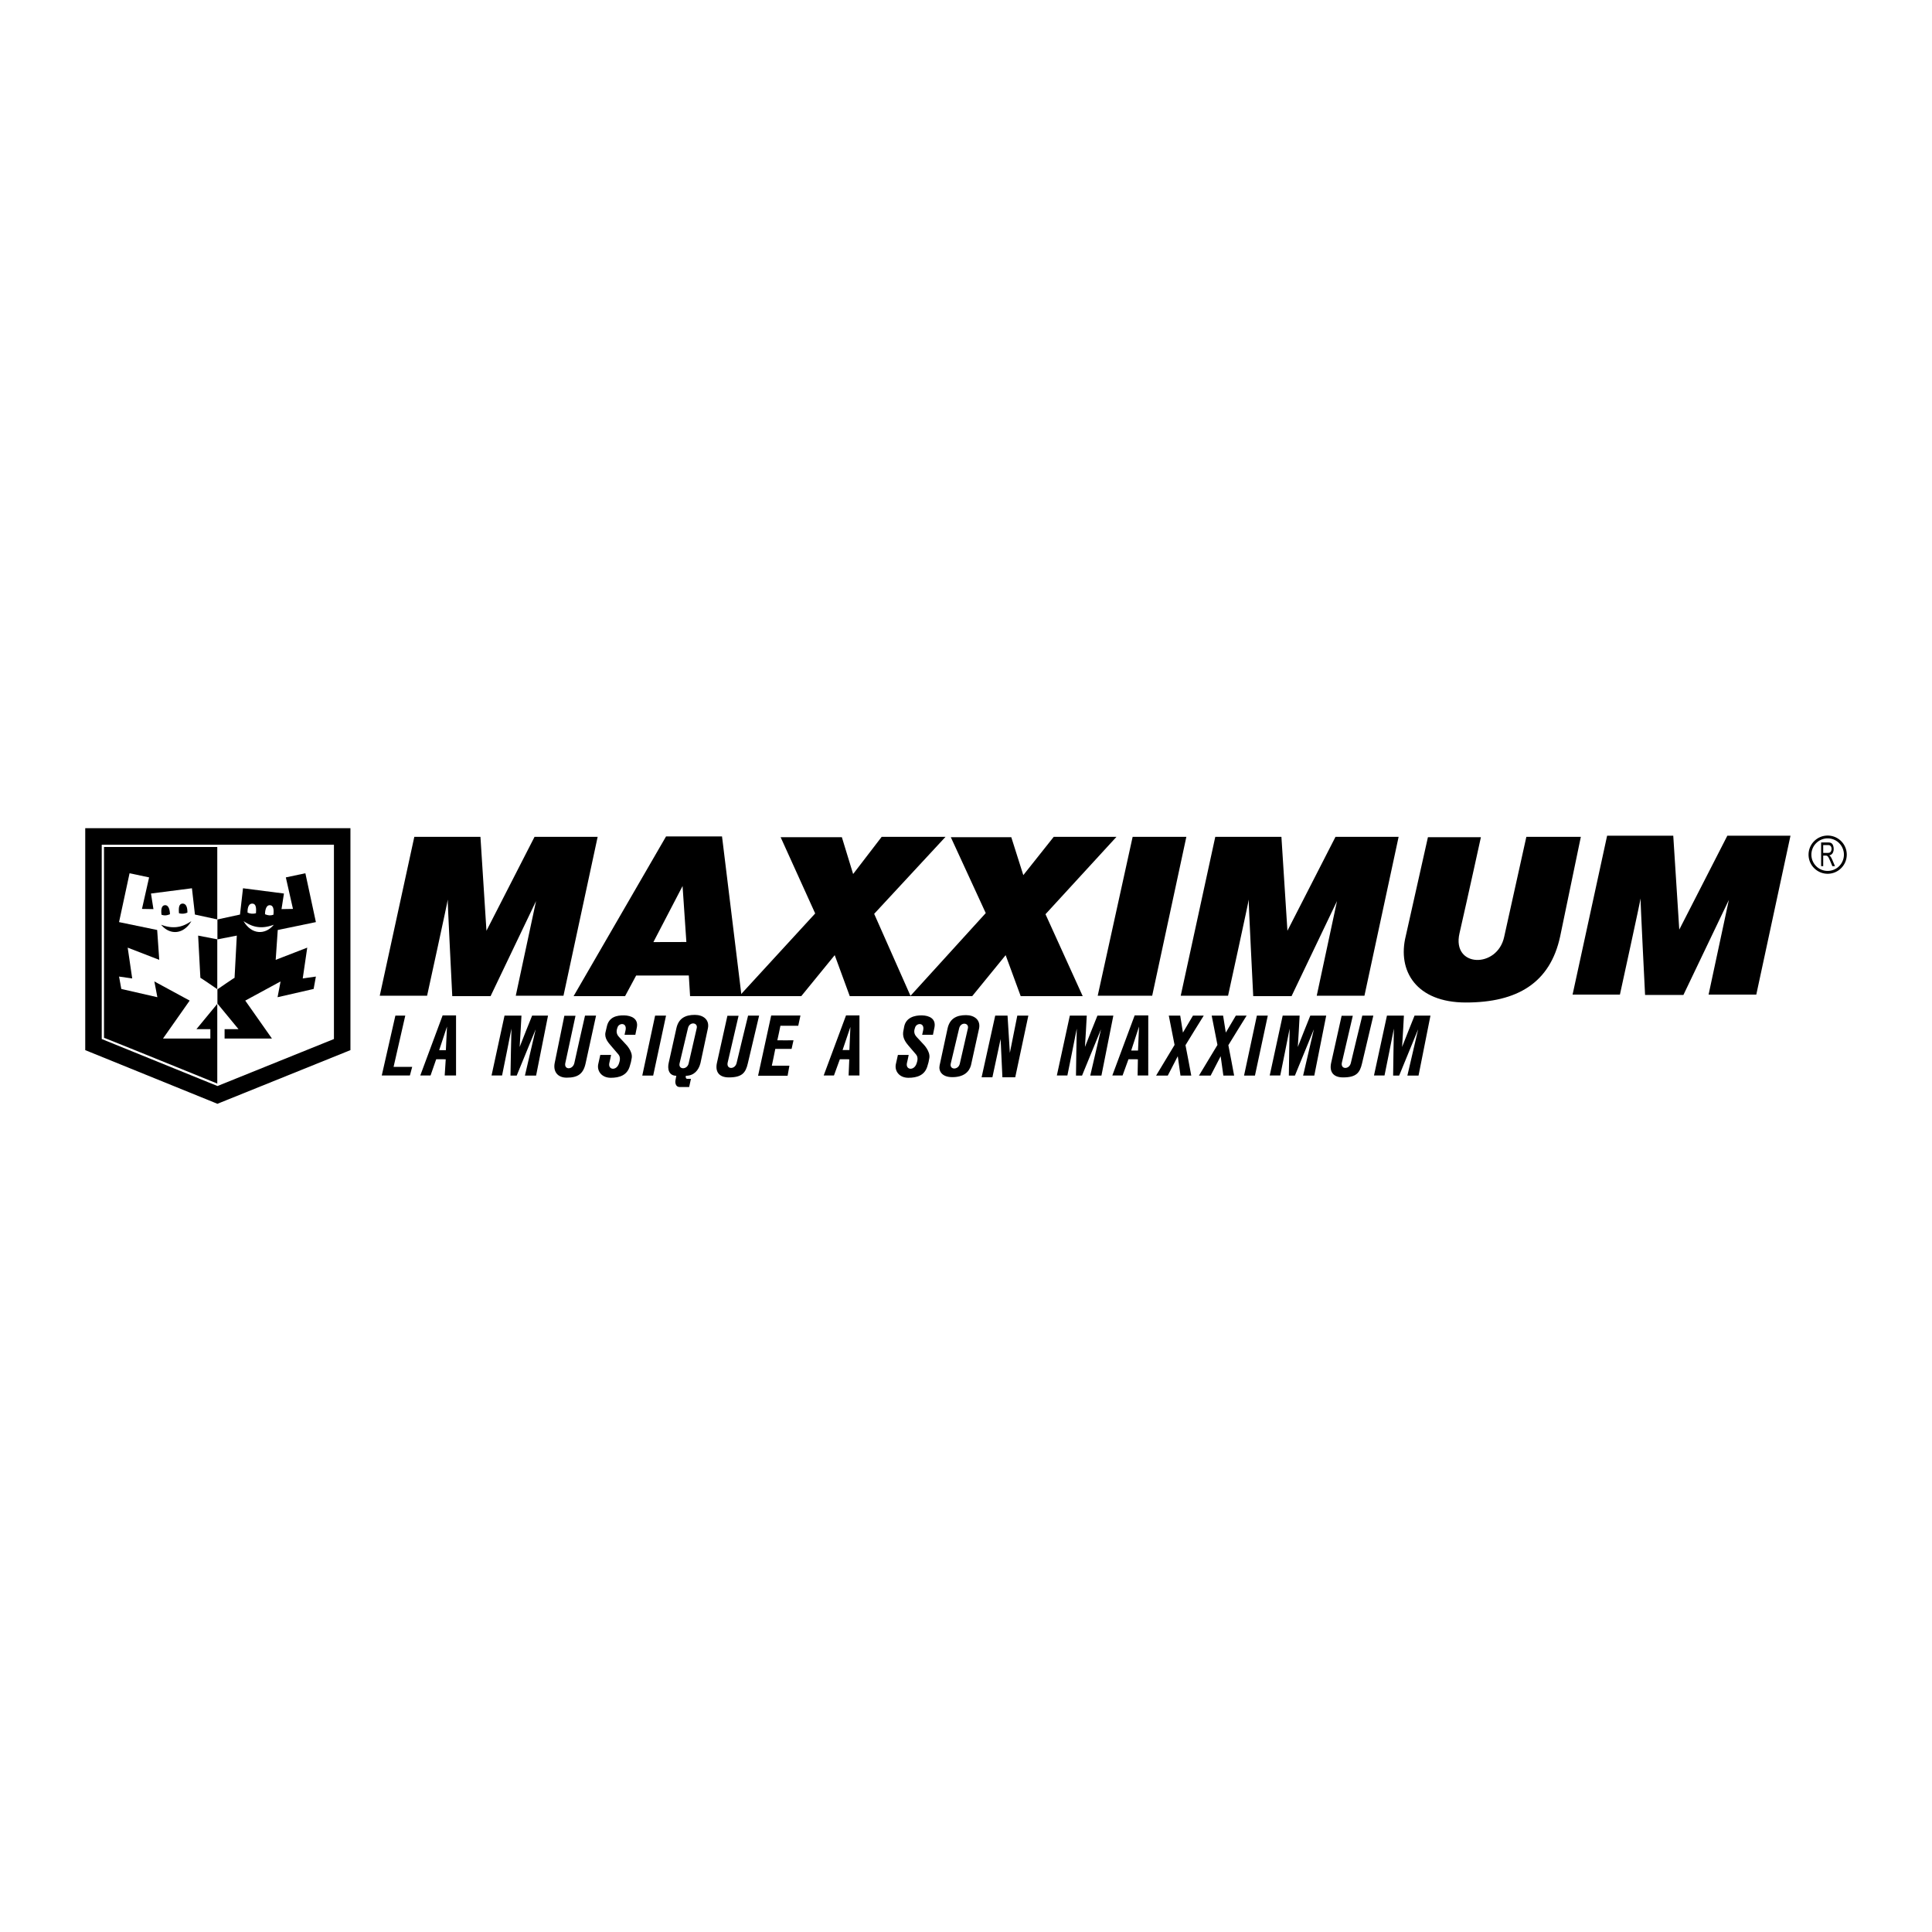<svg xmlns="http://www.w3.org/2000/svg" width="2500" height="2500" viewBox="0 0 192.756 192.756"><path fill-rule="evenodd" clip-rule="evenodd" fill="#fff" d="M0 0h192.756v192.756H0V0z"/><path d="M63.468 97.33l-1.103 2.053H57.23l9.221-15.93h5.585c0-.038 1.949 15.93 1.949 15.93h-5.136l-.126-2.061-5.255.008zm5.011-3.346L68.1 88.4l-2.911 5.592 3.29-.008zM111.393 83.49h-6.26l-3.037 3.823-1.2-3.786h-6.034l3.486 7.572-7.534 8.284h6.185l3.335-4.087 1.5 4.087h6.186l-3.711-8.172 7.084-7.721z" fill-rule="evenodd" clip-rule="evenodd"/><path fill-rule="evenodd" clip-rule="evenodd" d="M94.337 83.49h-6.371l-2.849 3.711-1.125-3.674h-6.109l3.448 7.609-7.572 8.247h6.185l3.336-4.087 1.5 4.087h6.072l-3.636-8.209 7.121-7.684zM118.363 83.49h-5.359l-3.486 15.856h5.435l3.41-15.856zM139.541 83.49h-6.297l-4.797 9.371-.6-9.371h-6.598L117.8 99.346h4.723s2.1-9.596 2.062-9.596.449 9.633.449 9.633h3.824l4.535-9.483-2.023 9.446h4.76l3.411-15.856zM178.637 83.377h-6.299l-4.797 9.371-.6-9.371h-6.598l-3.447 15.855h4.723s2.098-9.595 2.061-9.595.449 9.632.449 9.632h3.824l4.535-9.482-2.023 9.445h4.76l3.412-15.855zM59.629 83.49h-6.297l-4.798 9.371-.6-9.371h-6.597l-3.449 15.856h4.723s2.099-9.596 2.062-9.596c-.038 0 .45 9.633.45 9.633h3.823l4.536-9.483-2.024 9.446h4.76l3.411-15.856zM157.721 83.49h-5.436l-2.211 9.97c-.676 3.187-5.244 3.091-4.461-.337.914-3.999 2.137-9.595 2.137-9.595h-5.285l-2.211 9.858c-.863 3.486 1.049 6.634 5.996 6.634 5.125 0 8.408-1.949 9.408-6.597l2.063-9.933z"/><path d="M182.346 86.892a1.624 1.624 0 0 0 1.148-2.771v-.001a1.619 1.619 0 0 0-2.294.001c-.295.294-.477.7-.477 1.148 0 .448.182.854.477 1.148.292.292.698.475 1.146.475zm1.347-.276a1.9 1.9 0 0 1-2.694 0 1.895 1.895 0 0 1-.559-1.347c0-.525.213-1.002.559-1.347.344-.345.82-.558 1.346-.558s1.004.213 1.348.558c.346.345.559.822.559 1.347s-.213 1.002-.559 1.347z"/><path d="M181.693 86.414v-2.361h.695c.141 0 .246.021.32.063a.45.45 0 0 1 .174.225.955.955 0 0 1 .064.356.782.782 0 0 1-.107.423.496.496 0 0 1-.334.22c.055.04.096.078.125.117.061.084.117.189.172.314l.273.643h-.262l-.207-.492a5.444 5.444 0 0 0-.15-.325.643.643 0 0 0-.105-.158.26.26 0 0 0-.094-.063.439.439 0 0 0-.115-.011h-.24v1.049h-.209zm.209-1.32h.445c.094 0 .17-.015.223-.044.053-.03.094-.077.121-.142s.043-.135.043-.211a.437.437 0 0 0-.082-.275c-.053-.072-.139-.108-.254-.108h-.496v.78zM21.696 84.502H10.377v19.041c.075 0 11.319 4.572 11.319 4.572V84.502z" fill-rule="evenodd" clip-rule="evenodd"/><path d="M14.875 87.538l-1.949-.413-1.049 4.873 3.804.787.207 2.979-3.148-1.218.45 3.074-1.312-.188.225 1.236 3.598.824-.3-1.574 3.523 1.912-2.661 3.785h4.723v-.936h-1.387l2.099-2.549v-1.426s-1.705-1.18-1.705-1.143-.225-4.216-.225-4.216l1.93.375v-1.987l-2.249-.487-.3-2.624-4.085.525.244 1.555-1.143-.019.71-3.145z" fill-rule="evenodd" clip-rule="evenodd" fill="#fff"/><path d="M33.317 84.276H10.15v19.388l11.548 4.689 11.619-4.689V84.276zm-23.99-1.647h25.636v22.142l-.518.209-12.444 5.021-.308.125-.306-.125-12.368-5.021-.515-.209V82.63h.823v-.001z"/><path d="M19.091 91.905c-.604.388-1.501.93-3.018.356.863 1.05 2.231.993 3.018-.356zM16.954 91.214c0-.194-.043-.917-.485-.902-.468.016-.375.726-.357.95.295.103.514.083.842-.048zM17.855 91.111c-.01-.265-.098-.95.362-.957.468-.007.486.651.479.894a1.195 1.195 0 0 1-.841.063z" fill-rule="evenodd" clip-rule="evenodd"/><path d="M21.696 84.502h11.32v19.041c-.075 0-11.32 4.572-11.32 4.572V84.502z" fill-rule="evenodd" clip-rule="evenodd" fill="#fff"/><path d="M28.518 87.538l1.949-.413 1.05 4.873-3.805.787-.206 2.979 3.148-1.218-.45 3.074 1.312-.188-.225 1.236-3.598.824.3-1.574-3.523 1.912 2.661 3.785h-4.723v-.936h1.387l-2.099-2.549v-1.426s1.706-1.18 1.706-1.143.225-4.216.225-4.216l-1.931.375v-1.987l2.249-.487.3-2.624 4.085.525-.243 1.555 1.143-.019-.712-3.145z" fill-rule="evenodd" clip-rule="evenodd"/><path d="M24.301 91.905c.604.388 1.501.93 3.018.356-.862 1.05-2.231.993-3.018-.356zM25.538 91.111c.01-.265.098-.95-.363-.957-.468-.007-.485.651-.479.894.215.108.528.152.842.063zM26.439 91.214c0-.194.042-.917.485-.902.468.016.375.726.357.95-.295.103-.515.083-.842-.048z" fill-rule="evenodd" clip-rule="evenodd" fill="#fff"/><path d="M43.518 105.686l-.561 1.613h-1.025l2.229-5.994H45.5v5.994h-1.132l.103-1.613s-.992-.014-.953 0z" fill-rule="evenodd" clip-rule="evenodd"/><path fill-rule="evenodd" clip-rule="evenodd" fill="#fff" d="M43.816 104.777l.781-2.357-.113 2.357h-.668z"/><path fill-rule="evenodd" clip-rule="evenodd" d="M40.434 101.33h-.987l-1.358 5.969h2.806l.23-.858h-1.857l1.166-5.111zM54.677 101.33h-1.588s-1.255 3.125-1.242 3.125c.013 0 .179-3.125.179-3.125h-1.69l-1.294 5.969h1.05s.948-4.674.935-4.674-.096 4.688-.096 4.688h.621l1.896-4.625-1.076 4.625h1.115l1.19-5.983zM75.737 101.33h-1.102s-1.153 4.715-1.141 4.715c-.15.68-1.045.668-.896-.025 0-.014 1.089-4.676 1.089-4.676h-1.114l-1.05 4.727c-.181.875.228 1.422 1.191 1.422 1.315 0 1.678-.449 1.896-1.396l1.127-4.767zM63.388 103.24l.154-.756c.154-.846-.538-1.166-1.281-1.18-.743-.012-1.512.166-1.717 1.115l-.128.551c-.154.602.308 1.088.525 1.346l.756.883c.268.312.112.744.051.922-.249.727-1.085.637-.961-.039.013 0 .18-.832.18-.832h-1.076l-.205.922c-.139.654.31 1.359 1.255 1.359.858 0 1.612-.246 1.883-1.127.122-.396.146-.482.205-.859.104-.666-.59-1.357-.59-1.357l-.679-.73c-.374-.391-.209-.771-.153-.947.148-.475.96-.51.807.268l-.102.463c0-.002 1.089-.002 1.076-.002zM66.45 101.33h-1.089l-1.281 5.982h1.088l1.282-5.982zM97.68 102.625s-.807 3.65-.807 3.662c-.18.654-.718 1.18-1.858 1.18-1.063 0-1.387-.627-1.268-1.18l.794-3.688c.213-.945.851-1.32 1.832-1.32.846 0 1.486.487 1.307 1.346zm-1.115-.014c.141-.582-.716-.686-.871-.012-.189.82-.833 3.496-.833 3.496-.165.66.742.686.897.039l.807-3.523zM59.468 101.33h-1.101s-1.077 4.727-1.063 4.727c-.157.709-1.078.695-.897-.025 0-.012 1.012-4.688 1.012-4.688h-1.114l-.961 4.701c-.173.84.268 1.473 1.191 1.473 1.102 0 1.666-.359 1.896-1.447l1.037-4.741zM83.791 105.686l-.586 1.613H82.18l2.229-5.994h1.339v5.994h-1.082l.066-1.613c-.001 0-.98-.014-.941 0z"/><path fill-rule="evenodd" clip-rule="evenodd" fill="#fff" d="M84.064 104.764l.78-2.307-.099 2.307h-.681z"/><path d="M66.719 106.031l.769-3.457c.212-.945.85-1.32 1.832-1.32.846 0 1.486.486 1.307 1.346 0 0-.743 3.457-.743 3.471-.183.725-.654 1.256-1.459 1.262-.033.176.011.301.14.301h.371l-.179.82h-.948c-.386 0-.481-.406-.41-.717l.076-.408c-.764-.003-.899-.704-.756-1.298zm2.792-3.445c.141-.582-.716-.686-.871-.012-.189.82-.833 3.496-.833 3.496-.165.66.742.686.896.039l.808-3.523zM79.861 101.318h-2.92s-1.307 5.994-1.307 6.008h2.946l.179-1h-1.754c.013 0 .346-1.678.346-1.678h1.626s.192-.871.192-.859c0 .014-1.627 0-1.614 0 .013 0 .307-1.447.307-1.447h1.78l.219-1.024zM93.081 103.24l.154-.756c.154-.846-.512-1.166-1.255-1.18-.743-.012-1.588.219-1.768 1.115l-.103.551c-.077.627.308 1.088.525 1.346l.756.883c.268.312.112.744.051.922-.248.727-1.085.637-.961-.039.013 0 .18-.832.18-.832h-1.076l-.205.922c-.138.654.31 1.359 1.256 1.359.858 0 1.612-.246 1.883-1.127.122-.396.146-.482.205-.859.104-.666-.589-1.357-.589-1.357l-.679-.73c-.374-.391-.209-.771-.154-.947.149-.475.96-.51.807.268l-.103.463c-.001-.002 1.088-.002 1.076-.002zM102.598 101.33h-1.102l-.742 3.715-.231-3.715h-1.23l-1.357 6.149h1.076l.82-3.817.178 3.817h1.281l1.307-6.149zM111.078 101.33h-1.588s-1.256 3.125-1.244 3.125c.014 0 .18-3.125.18-3.125h-1.689l-1.295 5.969h1.051s.947-4.674.936-4.674c-.014 0-.078 4.688-.078 4.688h.604l1.895-4.625-1.076 4.625h1.115l1.189-5.983zM132.316 101.33h-1.588s-1.256 3.125-1.244 3.125c.014 0 .18-3.125.18-3.125h-1.691l-1.293 5.969h1.051s.947-4.674.936-4.674c-.014 0-.078 4.688-.078 4.688h.604l1.895-4.625-1.076 4.625h1.115l1.189-5.983zM142.717 101.33h-1.588s-1.256 3.125-1.242 3.125.18-3.125.18-3.125h-1.691l-1.293 5.969h1.051s.947-4.674.934-4.674c-.012 0-.076 4.688-.076 4.688h.602l1.896-4.625-1.076 4.625h1.113l1.19-5.983zM137.018 101.33h-1.102s-1.152 4.715-1.141 4.715c-.15.68-1.045.668-.896-.025 0-.014 1.09-4.676 1.09-4.676h-1.115l-1.051 4.727c-.182.875.229 1.422 1.191 1.422 1.314 0 1.678-.449 1.896-1.396l1.128-4.767zM112.586 105.686l-.586 1.613h-1.023l2.229-5.994h1.357l-.002 5.994H113.5l.027-1.613s-.978-.014-.941 0z" fill-rule="evenodd" clip-rule="evenodd"/><path fill-rule="evenodd" clip-rule="evenodd" fill="#fff" d="M112.859 104.814l.782-2.394-.1 2.394h-.682z"/><path d="M124.375 101.33h-1.076l-1 1.691-.27-1.691h-1.139l.576 2.922-1.846 3.061h1.166l1-1.934.27 1.934h1.074s-.562-3.035-.576-3.035c-.011-.001 1.821-2.948 1.821-2.948zM120.096 101.33h-1.076l-.998 1.691-.27-1.691h-1.141l.576 2.922-1.844 3.061h1.166l.998-1.934.27 1.934h1.076s-.564-3.035-.576-3.035c-.013-.001 1.819-2.948 1.819-2.948zM126.488 101.33h-1.09l-1.279 5.982h1.088l1.281-5.982z" fill-rule="evenodd" clip-rule="evenodd"/></svg>